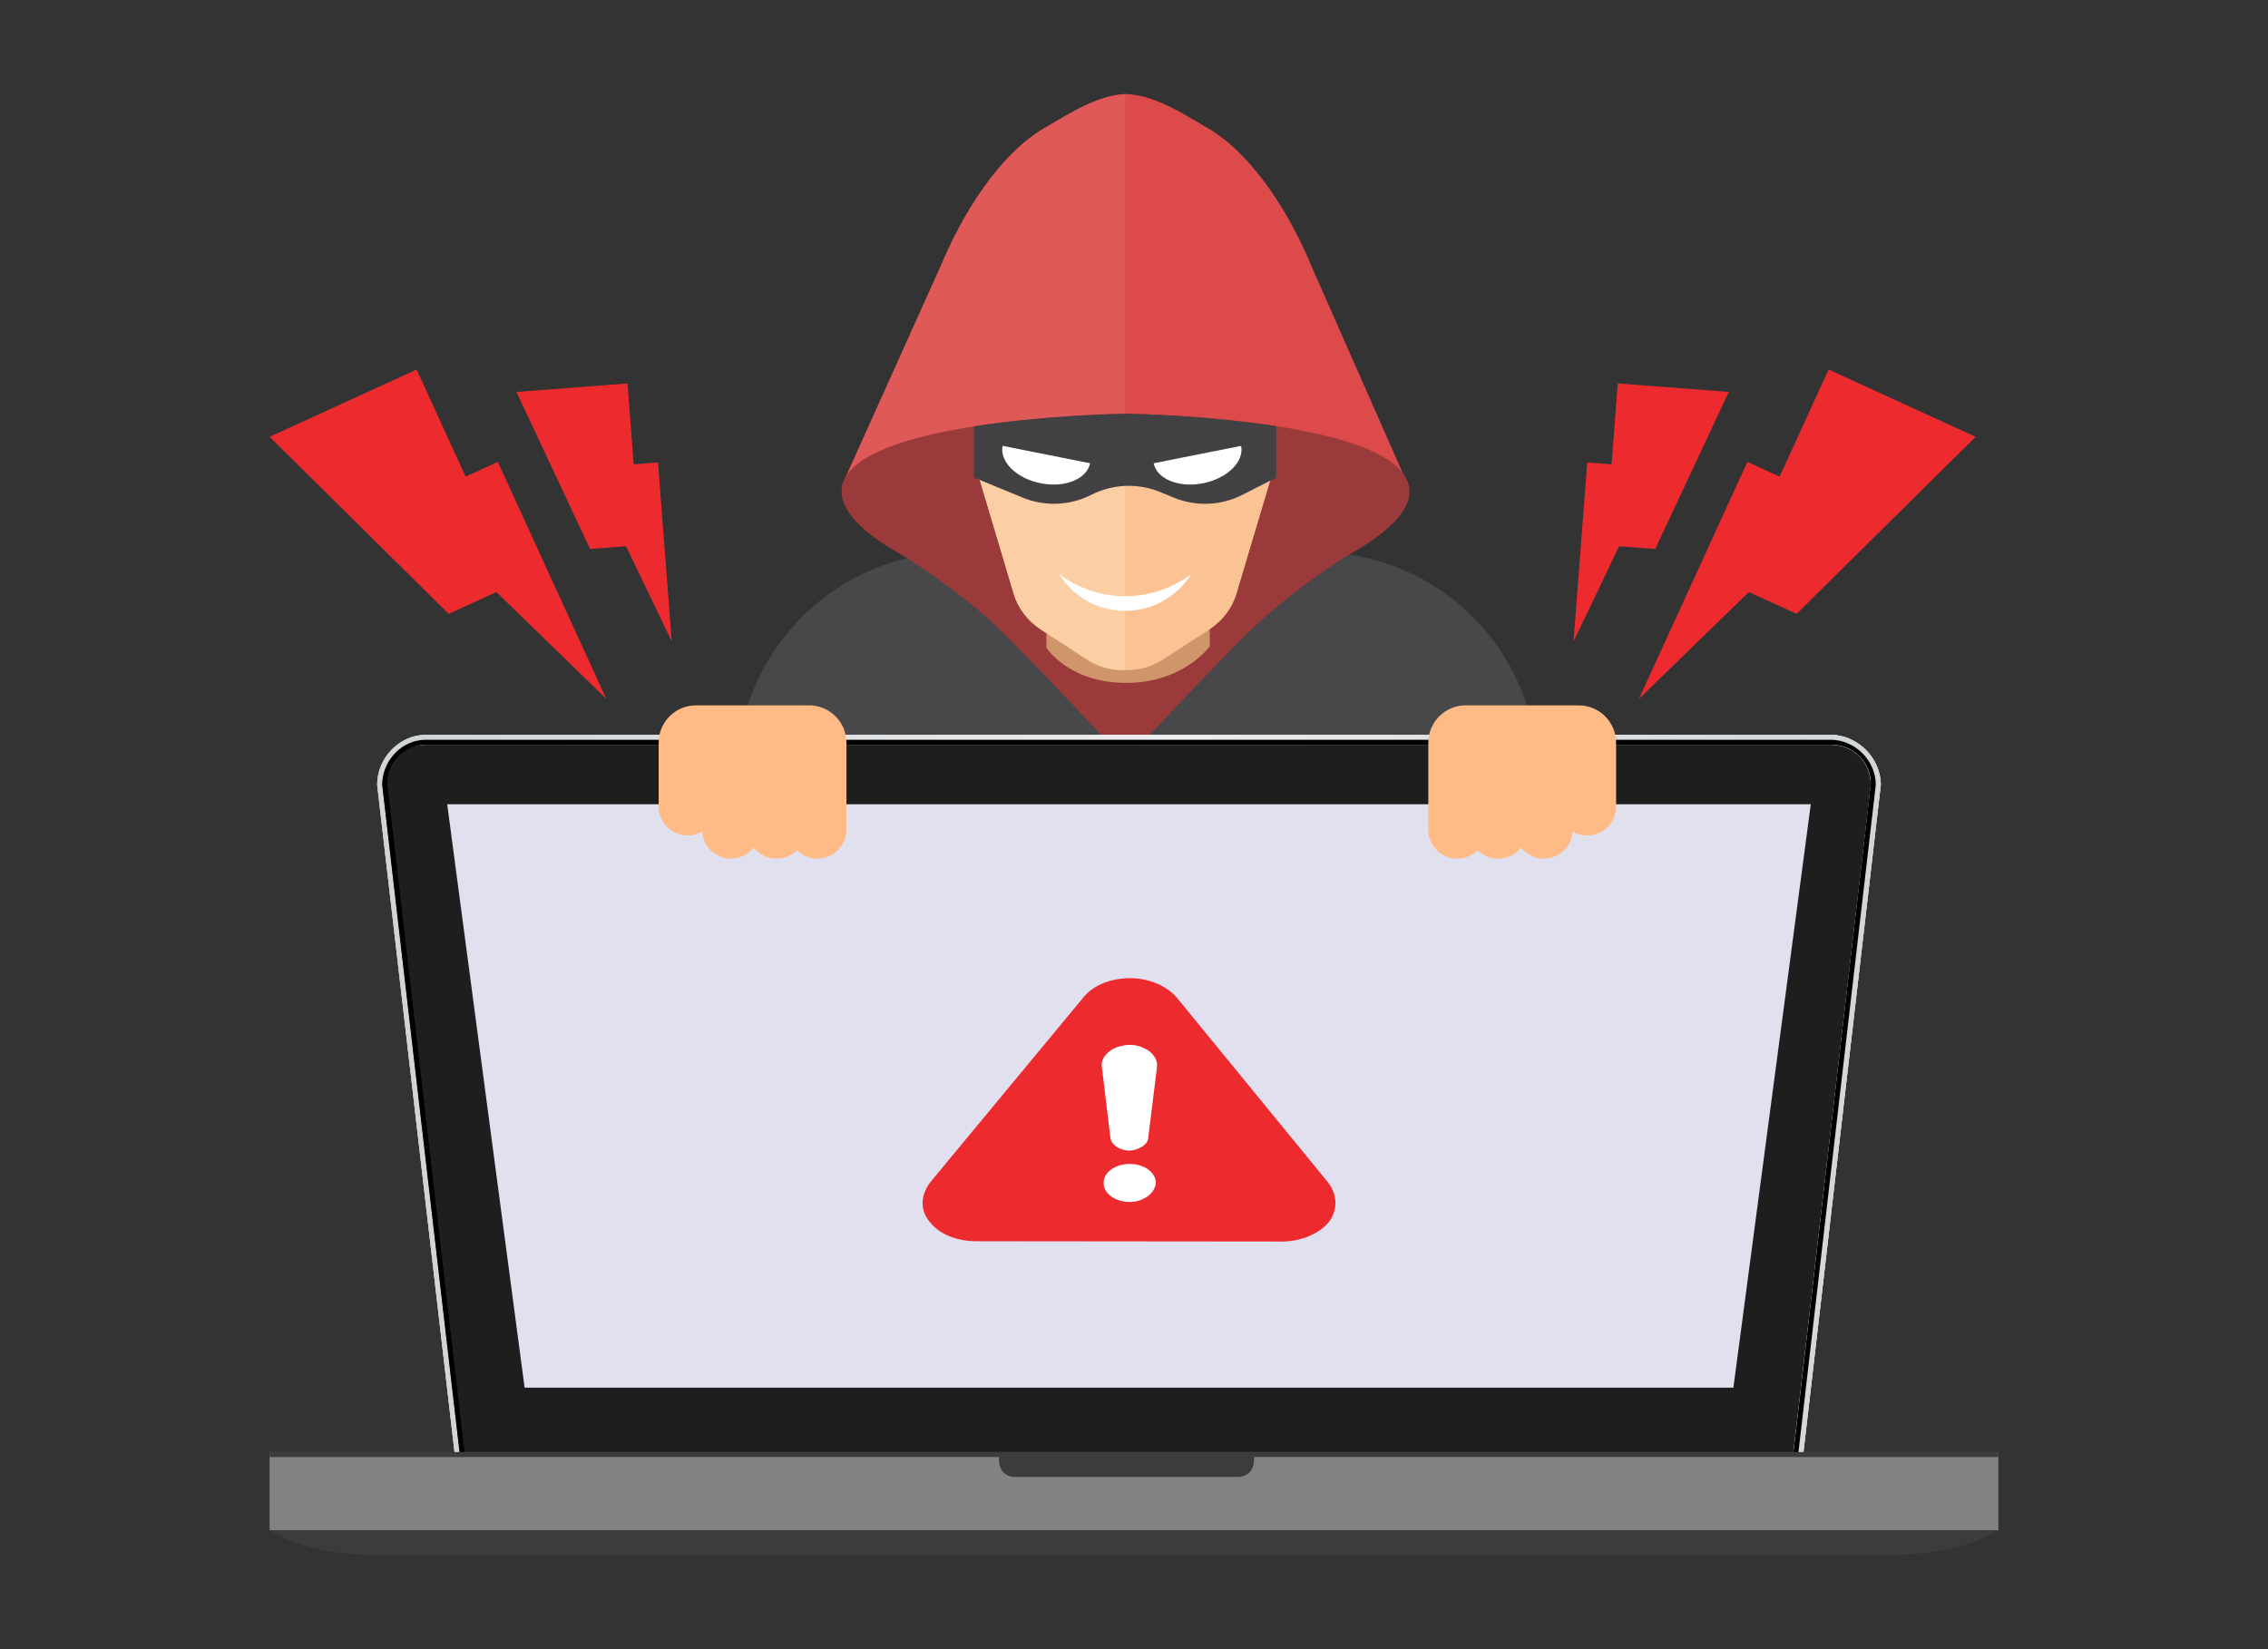 <?xml version="1.0" encoding="UTF-8"?>
<svg id="Layer_3" data-name="Layer 3" xmlns="http://www.w3.org/2000/svg" xmlns:xlink="http://www.w3.org/1999/xlink" viewBox="0 0 1100 800">
  <rect x="0" y="0" width="1100" height="800" fill="#333333" stroke="none"/>
  <defs>
    <style>
      .cls-1 {
        fill: #3c3c3c;
      }

      .cls-2 {
        fill: #828282;
      }

      .cls-3 {
        fill: #414042;
      }

      .cls-4 {
        fill: url(#linear-gradient-2);
      }

      .cls-5 {
        fill: #ffba86;
      }

      .cls-6 {
        fill: url(#linear-gradient);
      }

      .cls-7 {
        fill: #d1956b;
      }

      .cls-8 {
        fill: #1e1e1e;
      }

      .cls-9 {
        fill: #fbc393;
      }

      .cls-10 {
        fill: #fccea4;
      }

      .cls-11 {
        fill: #e1e0ef;
      }

      .cls-12 {
        fill: #dc4a4b;
      }

      .cls-13 {
        fill: #e05959;
      }

      .cls-14 {
        fill: #fff;
      }

      .cls-15 {
        fill: #ed2b2f;
      }

      .cls-16 {
        fill: #394a55;
      }

      .cls-17 {
        fill: #9b3a3a;
      }

      .cls-18 {
        fill: #48484a;
      }
    </style>
    <linearGradient id="linear-gradient" x1="-2736.83" y1="722.13" x2="-2736.53" y2="722.13" gradientTransform="translate(6666443.96 -1758389.72) scale(2435.76)" gradientUnits="userSpaceOnUse">
      <stop offset="0" stop-color="#c2c2c2"/>
      <stop offset="0" stop-color="#c2c2c2"/>
      <stop offset=".55" stop-color="#fff"/>
      <stop offset="1" stop-color="#dbdbdb"/>
    </linearGradient>
    <linearGradient id="linear-gradient-2" x1="-2736.83" y1="722.13" x2="-2736.53" y2="722.13" gradientTransform="translate(6666443.96 -1758389.72) scale(2435.76)" gradientUnits="userSpaceOnUse">
      <stop offset="0" stop-color="#d0d5d8"/>
      <stop offset="0" stop-color="#d0d5d8"/>
      <stop offset=".5" stop-color="#ecedee"/>
      <stop offset="1" stop-color="#d0d5d8"/>
    </linearGradient>
  </defs>
  <g>
    <g>
      <polygon class="cls-15" points="958.2 211.9 886.9 179.27 863.13 231.21 847.51 224.06 794.91 339 848.21 287.19 871.36 297.78 958.2 211.9"/>
      <polygon class="cls-15" points="838.48 190.13 784.62 186.01 781.62 225.24 769.82 224.33 763.18 311.15 785.3 264.98 802.78 266.31 838.48 190.13"/>
    </g>
    <g>
      <polygon class="cls-15" points="130.76 211.9 202.06 179.27 225.83 231.21 241.45 224.06 294.05 339 240.75 287.19 217.6 297.78 130.76 211.9"/>
      <polygon class="cls-15" points="250.48 190.13 304.34 186.01 307.34 225.24 319.14 224.33 325.78 311.15 303.66 264.98 286.18 266.31 250.48 190.13"/>
    </g>
    <path class="cls-18" d="M465,267.79h173.29c59.39,0,107.61,48.22,107.61,107.61v63.66h-388.5v-63.66c0-59.39,48.22-107.61,107.61-107.61Z"/>
  </g>
  <g id="hacker">
    <g>
      <g>
        <path class="cls-12" d="M680.25,229.29l-44.17-100.17c-10.12-24.41-27.82-53.85-50.39-67.04l-9.48-5.54c-11.72-6.84-20.96-10.46-29.56-10.88v-.04s-.33.02-.48.03c-.16,0-.48-.02-.48-.03v.04c-8.6.42-17.84,4.03-29.57,10.88l-9.47,5.54c-22.56,13.19-40.26,42.63-50.39,67.04l-45.75,101.64-1.87,4.16-.25.55s.04-.04.13-.11c1.42-1.06,14.86-10.22,63.87-15,17.61-1.71,39.82-2.86,67.72-2.86,1.88,0,3.65,0,5.56.02h0s.32,0,.48,0h.48c1.91-.02,3.67-.03,5.56-.03,27.47,0,49.37,1.11,66.76,2.79,52.5,5.04,64,15.17,64,15.17l-2.72-6.17Z"/>
        <path class="cls-13" d="M456.27,129.12c10.12-24.41,27.82-53.85,50.39-67.04l9.47-5.54c11.72-6.85,20.96-10.46,29.56-10.88v171.86c-1.91-.01-3.67-.02-5.56-.02-110.39,0-131.72,17.95-131.72,17.95l47.86-106.34Z"/>
        <path class="cls-17" d="M683.63,238.51c0,11.92-16.29,23.16-27.9,29.7-8.36,4.71-27.47,17.92-43.32,32.03-14.56,12.98-59.09,60.67-65.77,68.29v1.03s-.17-.19-.48-.51c-.31.33-.48.51-.48.51v-1.03c-7.64-7.62-51.75-55.31-66.31-68.29-15.84-14.11-35.35-27.32-43.7-32.03-11.61-6.54-27.51-17.78-27.51-29.7,0-1.08.12-2.13.37-3.16.04-.15.07-.29.12-.44.39-1.45,1.02-2.83,1.87-4.16,7.88-12.33,34.35-19.62,61.89-23.93,32.79-5.13,67.07-6.03,73.28-6.14v-.02s.17,0,.48,0c.3,0,.48,0,.48,0v.02c6.15.11,39.88,1,72.32,6.03,26.56,4.13,52.27,11.03,61.27,22.57,2.18,2.79,3.39,5.86,3.39,9.22Z"/>
      </g>
      <g>
        <path class="cls-7" d="M546.18,331.26c27.98,0,40.58-17.72,40.58-17.72v-13.54s-79.27,0-79.27,0v14.12s10.71,17.14,38.69,17.14Z"/>
        <path class="cls-9" d="M488.32,221.55c6.15,2.5,13.2,4.55,20.3,4.93,14.19.75,30.47-9.91,37-9.91,6.53,0,22.97,10.65,37.16,9.91,7.1-.37,14.15-2.42,20.3-4.93,7.5-3.05,15.5,3.21,13.33,10.47l-16.71,56.03c-2.09,7.02-6.78,13.16-13.25,17.36l-21.48,13.95c-5.67,3.68-10.99,5.74-19.36,5.74-8.37,0-13.61-2.06-19.28-5.74l-21.44-13.95c-6.47-4.2-11.14-10.34-13.23-17.36l-16.7-56.03c-2.17-7.26,5.84-13.53,13.34-10.47Z"/>
        <path class="cls-10" d="M488.32,221.55c6.15,2.5,13.2,4.55,20.3,4.93,14.19.75,30.47-9.91,37-9.91.02,0,.05,0,.08,0v108.53s-.05,0-.08,0c-8.37,0-13.61-2.06-19.28-5.74l-21.44-13.95c-6.47-4.2-11.14-10.34-13.23-17.36l-16.7-56.03c-2.17-7.26,5.84-13.53,13.34-10.47Z"/>
        <path class="cls-14" d="M577.73,278.54c-19.37,14.25-44.69,14.22-64.08,0,15.16,23.66,48.95,23.76,64.08,0Z"/>
      </g>
    </g>
  </g>
  <path class="cls-3" d="M618.97,206.72v24.97l-16.37,8.34c-10.39,5.3-22.56,5.79-33.35,1.35l-6.58-2.71c-4.88-2.01-10.04-3-15.2-3-6.24,0-12.47,1.46-18.15,4.35-10.39,5.3-22.56,5.79-33.35,1.35l-23.56-9.69v-24.85c32.79-5.13,67.07-6.03,73.28-6.14v-.02s.17,0,.48,0c.3,0,.48,0,.48,0v.02c6.15.11,39.88,1,72.32,6.03Z"/>
  <g>
    <path class="cls-14" d="M486.27,216.28c-1.53,7.69,6.73,15.81,18.45,18.14,11.72,2.33,22.45-2.01,23.98-9.7l-42.43-8.44Z"/>
    <path class="cls-14" d="M601.97,216.28c1.53,7.69-6.73,15.81-18.45,18.14-11.72,2.33-22.45-2.01-23.98-9.7l42.43-8.44Z"/>
  </g>
  <g>
    <path class="cls-6" d="M850.32,721.24H244.18c-13.04,0-23.69-3.55-23.69-16.48l-37.55-324.05c0-12.93,10.65-24.26,23.69-24.26h681.23c13.04,0,24.34,11.33,24.34,24.26l-37.55,324.05c0,12.93-11.3,16.48-24.34,16.48Z"/>
    <path class="cls-6" d="M850.32,721.24H244.18c-13.04,0-23.69-3.55-23.69-16.48l-37.55-324.05c0-12.93,10.65-24.26,23.69-24.26h681.23c13.04,0,24.34,11.33,24.34,24.26l-37.55,324.05c0,12.93-11.3,16.48-24.34,16.48Z"/>
    <path class="cls-16" d="M845.56,670.99c0,2.52-2.06,4.55-4.59,4.55H256.61c-2.54,0-4.59-2.04-4.59-4.55l-37.55-278.72c0-2.52,2.06-4.55,4.59-4.55h659.44c2.54,0,4.59,2.04,4.59,4.55l-37.55,278.72Z"/>
    <path class="cls-8" d="M850.32,718.83H244.18c-11.14,0-21.26-3.02-21.26-14.07l-37.55-324.05c0-11.05,10.12-19.45,21.26-19.45h681.23c11.14,0,19.49,8.4,19.49,19.45l-37.55,324.05c0,11.05-8.35,14.07-19.49,14.07Z"/>
    <path class="cls-4" d="M887.86,356.45H206.63c-13.04,0-23.69,11.33-23.69,24.26l37.55,324.05c0,12.93,10.65,16.48,23.69,16.48h606.14c13.04,0,24.34-3.55,24.34-16.48l37.55-324.05c0-12.93-11.3-24.26-24.34-24.26ZM869.81,704.76c0,11.05-8.35,14.07-19.49,14.07H244.18c-11.14,0-21.26-3.02-21.26-14.07l-37.55-324.05c0-11.05,10.12-19.45,21.26-19.45h681.23c11.14,0,19.49,8.4,19.49,19.45l-37.55,324.05Z"/>
    <path d="M850.32,721.24H244.18c-11.84,0-21.26-4.74-21.26-16.48l-37.55-324.05c0-11.74,9.42-21.86,21.26-21.86h681.23c11.84,0,21.92,10.11,21.92,21.86l-37.55,324.05c0,11.74-10.08,16.48-21.92,16.48ZM907.35,380.04c0-10.37-8.48-18.78-18.94-18.78H206.74c-10.46,0-18.94,8.41-18.94,18.78l37.55,324.82c0,10.37,8.48,18.78,18.94,18.78h606.58c10.46,0,18.94-8.41,18.94-18.78l37.55-324.82Z"/>
    <polygon class="cls-11" points="840.71 673.14 254.44 673.14 216.9 390.12 878.25 390.12 840.71 673.14"/>
    <rect class="cls-2" x="130.76" y="704.4" width="838.48" height="37.95"/>
    <rect class="cls-1" x="130.76" y="704.4" width="838.48" height="2.41"/>
    <path class="cls-1" d="M130.76,742.06s14.37,12.32,53.74,12.32h729.61c39.37,0,55.13-12.32,55.13-12.32v.29H130.76v-.29Z"/>
    <path class="cls-1" d="M484.52,704.4v3.93c0,4.6,2.98,8.1,7.62,8.1h108.42c4.64,0,7.64-3.5,7.64-8.1v-3.93h-123.68Z"/>
  </g>
  <path class="cls-5" d="M765.71,342.16h-54.84c-10.01,0-18.13,8.12-18.13,18.13v42.19c0,7.76,6.29,14.05,14.05,14.05,3.88,0,7.39-1.57,9.93-4.11,2.54,2.54,6.05,4.11,9.93,4.11h0c4.49,0,8.47-2.11,11.04-5.38,2.57,3.27,6.56,5.38,11.04,5.38h0c7.46,0,13.55-5.82,14.01-13.16,2.07,1.2,4.46,1.9,7.03,1.9h0c7.76,0,14.05-6.29,14.05-14.05v-30.92c0-10.01-8.12-18.13-18.13-18.13Z"/>
  <path class="cls-5" d="M392.42,342.16h-54.84c-10.01,0-18.13,8.12-18.13,18.13v30.92c0,7.76,6.29,14.05,14.05,14.05h0c2.56,0,4.96-.7,7.03-1.9.46,7.34,6.55,13.16,14.01,13.16h0c4.49,0,8.47-2.11,11.04-5.38,2.57,3.27,6.56,5.38,11.04,5.38h0c3.88,0,7.39-1.57,9.93-4.11,2.54,2.54,6.05,4.11,9.93,4.11,7.76,0,14.05-6.29,14.05-14.05v-42.19c0-10.01-8.12-18.13-18.13-18.13Z"/>
  <g>
    <polygon class="cls-14" points="541.14 491.61 508.46 535.77 508.39 573.81 540.96 592.5 580.84 585.62 594.97 558.19 566.38 497.15 541.14 491.61"/>
    <path class="cls-15" d="M644.13,573.6l-73.52-89.85c-5.15-5.81-13.59-9.23-22.51-9.24-9.39,0-17.84,3.4-22.54,9.2l-74.31,89.71c-4.7,6.14-5.19,13.31-.5,19.12,4.68,6.15,13.12,9.57,22.98,9.58l147.83.14c9.39,0,18.31-3.74,23.01-9.54,4.23-5.8,4.25-12.97-.43-19.12ZM547.9,583.06c-7.04,0-12.66-4.11-12.65-9.23,0-5.12,5.65-9.21,12.69-9.2,7.04,0,12.66,4.11,12.65,9.23-.48,5.12-6.12,9.21-12.69,9.2ZM561.16,517.53l-4.29,34.47c0,1.71-1.41,3.41-3.29,4.43-1.88,1.02-3.76,1.7-5.63,1.7h-.94c-4.22-.35-7.97-2.74-8.44-6.15l-4.16-34.48c-.46-2.73.95-5.12,3.3-7.17,2.35-2.05,5.64-3.07,8.92-3.41,3.76-.34,7.04.69,9.85,2.4,2.81,1.71,4.22,4.1,4.68,6.49,0,.68,0,1.37,0,1.71Z"/>
  </g>
</svg>